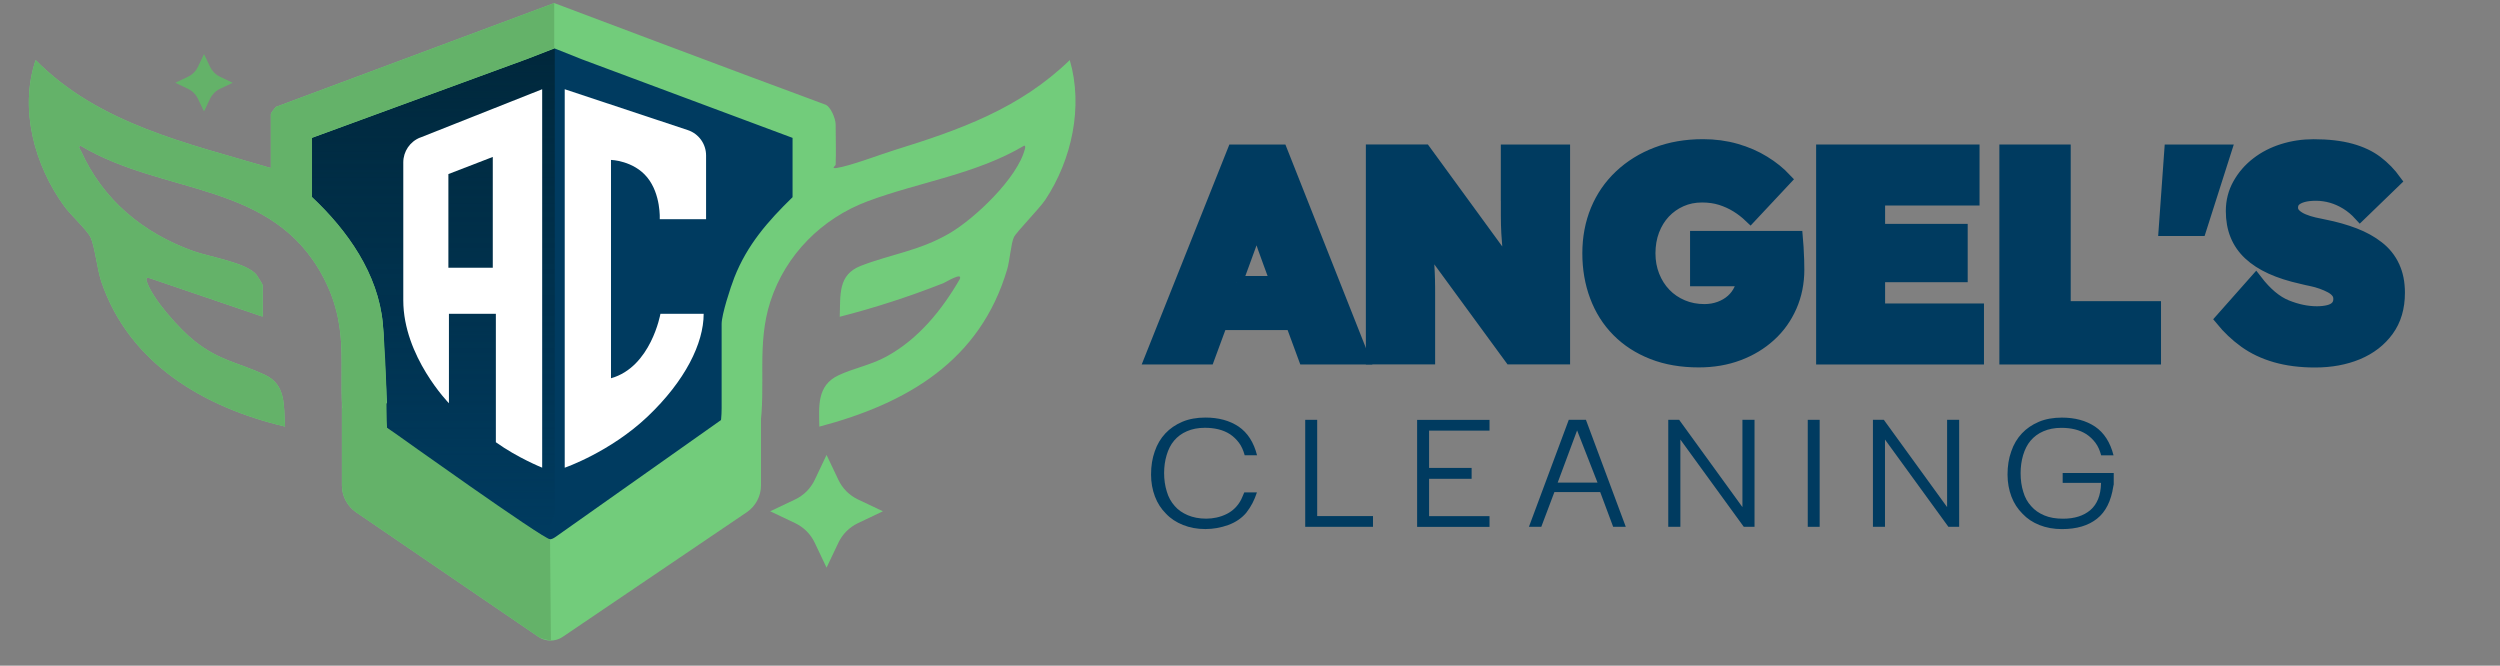 <svg width="169" height="45" viewBox="0 0 169 45" fill="none" xmlns="http://www.w3.org/2000/svg">
<rect x="0" y="0" width="169" height="45" fill="#808080" stroke="none"/>
<g clip-path="url(#clip0_175_1472)">
<path d="M83.397 10.199L77.814 24.206H81.678L82.534 21.883H87.343L88.199 24.206H92.142L86.6 10.199H83.397ZM83.568 19.087L84.076 17.706C84.209 17.33 84.332 16.993 84.448 16.686C84.564 16.379 84.666 16.086 84.758 15.806C84.823 15.605 84.888 15.393 84.949 15.178C85.01 15.39 85.072 15.601 85.137 15.806C85.229 16.099 85.331 16.399 85.437 16.706C85.542 17.013 85.665 17.347 85.798 17.706L86.306 19.087H83.564H83.568Z" fill="#003B60" stroke="#003B60" stroke-width="0.86" stroke-miterlimit="10"/>
<path d="M101.888 13.143V14.582C101.888 15.008 101.899 15.404 101.919 15.762C101.94 16.124 101.967 16.482 101.998 16.843C102.032 17.205 102.073 17.583 102.117 17.982C102.124 18.05 102.134 18.129 102.144 18.201L96.306 10.196H92.762V24.203H96.585V20.039C96.585 19.612 96.585 19.23 96.575 18.9C96.565 18.569 96.555 18.252 96.534 17.958C96.514 17.665 96.49 17.358 96.466 17.038C96.449 16.836 96.425 16.611 96.401 16.379L102.127 24.203H105.708V10.2H101.885V13.143H101.888Z" fill="#003B60" stroke="#003B60" stroke-width="0.86" stroke-miterlimit="10"/>
<path d="M121.492 16.713C121.471 16.413 121.454 16.192 121.441 16.041H114.678V18.923H117.822C117.795 19.152 117.737 19.37 117.641 19.575C117.508 19.861 117.324 20.107 117.092 20.315C116.86 20.523 116.581 20.686 116.26 20.806C115.94 20.925 115.592 20.986 115.22 20.986C114.688 20.986 114.19 20.891 113.73 20.697C113.269 20.502 112.874 20.233 112.539 19.885C112.205 19.537 111.946 19.128 111.758 18.654C111.571 18.18 111.479 17.672 111.479 17.122C111.479 16.573 111.567 16.045 111.748 15.571C111.929 15.097 112.178 14.691 112.498 14.35C112.819 14.009 113.194 13.743 113.631 13.548C114.064 13.354 114.541 13.258 115.06 13.258C115.527 13.258 115.95 13.32 116.332 13.439C116.71 13.559 117.065 13.719 117.392 13.92C117.72 14.121 118.03 14.36 118.323 14.64L120.683 12.12C120.281 11.693 119.804 11.304 119.241 10.96C118.682 10.612 118.051 10.339 117.351 10.138C116.652 9.937 115.909 9.838 115.121 9.838C113.972 9.838 112.928 10.019 111.99 10.377C111.052 10.735 110.234 11.243 109.538 11.898C108.842 12.553 108.314 13.323 107.946 14.21C107.581 15.097 107.396 16.069 107.396 17.122C107.396 18.176 107.564 19.131 107.898 20.025C108.232 20.918 108.72 21.692 109.368 22.347C110.016 23.002 110.797 23.507 111.717 23.868C112.638 24.23 113.678 24.407 114.838 24.407C115.81 24.407 116.707 24.254 117.519 23.947C118.334 23.64 119.04 23.213 119.64 22.664C120.24 22.119 120.707 21.464 121.042 20.703C121.376 19.943 121.543 19.114 121.543 18.221C121.543 18.101 121.539 17.893 121.533 17.6C121.526 17.307 121.512 17.01 121.492 16.71V16.713Z" fill="#003B60" stroke="#003B60" stroke-width="0.86" stroke-miterlimit="10"/>
<path d="M127.003 18.647H132.586V15.564H127.003V13.463H133.387V10.199H123.2V24.209H133.687V20.945H127.003V18.647Z" fill="#003B60" stroke="#003B60" stroke-width="0.86" stroke-miterlimit="10"/>
<path d="M139.55 10.199H135.587V24.209H145.654V20.788H139.55V10.199Z" fill="#003B60" stroke="#003B60" stroke-width="0.86" stroke-miterlimit="10"/>
<path d="M146.735 10.199L146.354 15.523H148.717L150.415 10.199H146.735Z" fill="#003B60" stroke="#003B60" stroke-width="0.86" stroke-miterlimit="10"/>
<path d="M161.782 18.005C161.543 17.497 161.195 17.067 160.742 16.716C160.288 16.361 159.756 16.068 159.149 15.836C158.542 15.604 157.87 15.413 157.137 15.267C156.922 15.226 156.687 15.178 156.428 15.117C156.168 15.055 155.923 14.98 155.698 14.885C155.473 14.793 155.285 14.673 155.138 14.534C154.992 14.394 154.917 14.23 154.917 14.042C154.917 13.828 154.985 13.661 155.118 13.531C155.251 13.405 155.442 13.309 155.687 13.241C155.933 13.173 156.223 13.142 156.557 13.142C156.919 13.142 157.27 13.193 157.618 13.292C157.966 13.391 158.3 13.541 158.627 13.742C158.955 13.944 159.258 14.196 159.538 14.503L161.898 12.221C161.55 11.74 161.141 11.321 160.667 10.959C160.193 10.598 159.609 10.322 158.917 10.131C158.225 9.94 157.382 9.841 156.397 9.841C155.677 9.841 154.985 9.943 154.327 10.151C153.665 10.359 153.082 10.659 152.577 11.052C152.069 11.444 151.663 11.914 151.356 12.463C151.049 13.009 150.896 13.609 150.896 14.264C150.896 14.864 150.991 15.407 151.186 15.884C151.38 16.365 151.673 16.788 152.066 17.156C152.458 17.524 152.949 17.842 153.536 18.108C154.122 18.374 154.811 18.595 155.599 18.769C155.81 18.824 156.032 18.872 156.26 18.919C156.489 18.967 156.714 19.029 156.943 19.11C157.171 19.189 157.376 19.281 157.563 19.38C157.751 19.479 157.897 19.598 158.003 19.731C158.109 19.864 158.163 20.024 158.163 20.212C158.163 20.427 158.099 20.601 157.972 20.744C157.846 20.884 157.662 20.983 157.423 21.044C157.185 21.105 156.915 21.133 156.622 21.133C155.953 21.133 155.268 20.989 154.562 20.703C153.853 20.416 153.167 19.84 152.499 18.971L150.176 21.593C150.643 22.166 151.172 22.667 151.766 23.094C152.359 23.52 153.048 23.847 153.829 24.072C154.61 24.297 155.5 24.413 156.499 24.413C157.567 24.413 158.525 24.236 159.371 23.885C160.217 23.53 160.892 23.012 161.393 22.323C161.894 21.637 162.143 20.792 162.143 19.792C162.143 19.11 162.024 18.517 161.782 18.012V18.005Z" fill="#003B60" stroke="#003B60" stroke-width="0.86" stroke-miterlimit="10"/>
<path d="M84.27 34.635C83.967 35.006 83.554 35.3 83.029 35.491C82.524 35.672 82.009 35.764 81.484 35.764C80.928 35.764 80.437 35.672 79.98 35.491C79.523 35.31 79.134 35.058 78.82 34.723C78.496 34.399 78.244 34.017 78.074 33.564C77.903 33.11 77.811 32.616 77.811 32.08C77.811 31.504 77.893 30.982 78.063 30.508C78.224 30.034 78.466 29.632 78.78 29.297C79.093 28.963 79.475 28.704 79.929 28.51C80.382 28.319 80.908 28.227 81.484 28.227C82.371 28.227 83.118 28.428 83.735 28.84C84.339 29.253 84.755 29.901 84.976 30.777H84.141C84.049 30.443 83.929 30.164 83.755 29.932C83.581 29.7 83.38 29.509 83.152 29.355C82.92 29.205 82.657 29.093 82.364 29.021C82.071 28.95 81.77 28.919 81.447 28.919C80.983 28.919 80.58 29.001 80.236 29.151C79.881 29.301 79.602 29.516 79.37 29.785C79.138 30.058 78.977 30.389 78.865 30.764C78.752 31.139 78.694 31.552 78.694 31.985C78.694 32.418 78.756 32.851 78.875 33.226C78.984 33.608 79.168 33.932 79.41 34.205C79.642 34.478 79.946 34.679 80.297 34.829C80.652 34.979 81.065 35.061 81.539 35.061C82.013 35.061 82.497 34.959 82.92 34.747C83.343 34.536 83.677 34.212 83.909 33.758C83.939 33.687 83.981 33.608 84.011 33.526C84.042 33.444 84.083 33.366 84.114 33.284H84.969C84.799 33.809 84.567 34.253 84.274 34.624L84.27 34.635Z" fill="#003B60"/>
<path d="M89.042 34.887H92.814V35.613H88.233V28.38H89.042V34.887Z" fill="#003B60"/>
<path d="M96.606 31.631H99.481V32.367H96.606V34.891H100.691V35.617H95.797V28.384H100.691V29.11H96.606V31.634V31.631Z" fill="#003B60"/>
<path d="M109.05 35.613L108.174 33.264H105.077L104.191 35.613H103.355L106.049 28.38H107.209L109.903 35.613H109.057H109.05ZM105.299 32.626H107.993L106.612 29.096L105.299 32.626Z" fill="#003B60"/>
<path d="M117.788 28.38H118.606V35.613H117.88L113.593 29.713V35.613H112.774V28.38H113.511L117.788 34.28V28.38Z" fill="#003B60"/>
<path d="M123.009 35.613H122.204V28.38H123.009V35.613Z" fill="#003B60"/>
<path d="M131.624 28.38H132.439V35.613H131.712L127.425 29.713V35.613H126.61V28.38H127.347L131.624 34.28V28.38Z" fill="#003B60"/>
<path d="M142.882 32.769C142.871 32.799 142.871 32.84 142.861 32.871C142.711 33.87 142.346 34.597 141.763 35.06C141.17 35.535 140.382 35.767 139.382 35.767C138.827 35.767 138.325 35.674 137.868 35.494C137.411 35.313 137.033 35.06 136.719 34.726C136.395 34.402 136.143 34.02 135.972 33.567C135.802 33.113 135.709 32.619 135.709 32.083C135.709 31.507 135.791 30.985 135.962 30.511C136.122 30.037 136.364 29.635 136.678 29.3C136.992 28.966 137.374 28.707 137.827 28.513C138.281 28.322 138.806 28.23 139.382 28.23C140.269 28.23 141.016 28.431 141.633 28.843C142.237 29.256 142.653 29.904 142.875 30.78H142.039C141.947 30.446 141.828 30.167 141.654 29.935C141.48 29.703 141.279 29.512 141.05 29.358C140.818 29.208 140.556 29.096 140.262 29.024C139.969 28.953 139.669 28.922 139.345 28.922C138.881 28.922 138.479 29.004 138.134 29.154C137.78 29.304 137.5 29.519 137.268 29.788C137.036 30.061 136.876 30.392 136.763 30.767C136.651 31.142 136.593 31.555 136.593 31.988C136.593 32.452 136.654 32.874 136.774 33.25C136.883 33.632 137.067 33.956 137.309 34.218C137.541 34.491 137.844 34.692 138.196 34.842C138.55 34.992 138.973 35.064 139.458 35.064C140.235 35.064 140.849 34.873 141.313 34.477C141.766 34.085 142.008 33.488 142.029 32.694V32.643H139.437V31.977H142.888V32.765L142.882 32.769Z" fill="#003B60"/>
<path d="M20.833 13.866V8.699L38.172 1.459L55.875 9.903L51.445 18.098L48.989 30.686L36.954 38.878L26.16 28.923L20.833 13.866Z" fill="#003B60"/>
<path d="M37.504 1.759L20.796 8.736V13.903L26.123 28.96L36.917 36.395L37.504 34.69V1.759Z" fill="url(#paint0_linear_175_1472)"/>
<path d="M72.317 4.061C68.916 7.355 64.865 8.781 60.449 10.152C59.432 10.469 57.478 11.219 56.557 11.356C56.138 11.417 56.486 11.192 56.489 11.148C56.526 10.237 56.489 9.309 56.489 8.395C56.489 8.058 56.165 7.174 55.759 7.059C49.859 4.886 37.466 0.207 37.466 0.207L18.651 7.226C18.569 7.301 18.309 7.652 18.309 7.71V11.359C12.669 9.685 6.69 8.392 2.41 4.061C1.285 7.372 2.339 11.195 4.354 13.954C4.78 14.538 5.885 15.547 6.121 16.041C6.411 16.652 6.564 18.19 6.847 19.032C8.73 24.591 13.818 27.552 19.271 28.837C19.172 27.412 19.36 26.014 17.893 25.331C16.113 24.503 14.851 24.4 13.15 23.053C12.161 22.272 10.275 20.189 9.913 18.995C9.855 18.811 9.92 18.746 10.107 18.801L17.757 21.406V19.271C17.757 19.23 17.419 18.681 17.344 18.582C16.693 17.754 14.162 17.368 13.044 16.966C9.668 15.748 6.97 13.521 5.48 10.217C5.428 10.107 5.244 9.927 5.439 9.845C11.086 13.231 18.432 12.215 21.86 18.749C23.828 22.501 22.695 25.321 23.302 29.144C23.343 29.393 23.391 29.639 23.442 29.881C24.37 29.86 25.294 29.83 26.218 29.816C26.048 29.069 25.952 28.295 25.901 27.579C25.894 27.586 25.887 27.596 25.881 27.603C25.853 27.207 25.85 26.798 25.853 26.389C25.84 25.386 25.898 24.68 25.901 24.639C25.935 23.701 25.962 22.77 25.881 21.894C25.567 18.511 23.486 15.578 21.092 13.33V9.32L35.655 3.982L37.486 3.273L39.345 4.013L53.577 9.32V13.33C51.905 14.957 50.507 16.556 49.641 18.76C49.382 19.421 48.782 21.263 48.782 21.894V27.606C48.782 28.108 48.734 28.565 48.659 28.981H51.363C51.8 26.051 51.138 23.272 52.079 20.376C53.113 17.204 55.565 14.759 58.658 13.603C62.116 12.311 65.98 11.778 69.224 9.852C69.319 9.821 69.312 9.957 69.288 10.053C68.797 12.031 65.885 14.79 64.152 15.793C62.126 16.962 60.258 17.174 58.205 17.965C56.619 18.576 56.827 19.943 56.765 21.413C59.122 20.813 61.509 20.035 63.784 19.138C63.92 19.084 65.087 18.361 64.885 18.862C63.678 20.956 62.086 22.917 59.934 24.097C58.852 24.69 57.703 24.885 56.67 25.376C55.227 26.061 55.357 27.453 55.388 28.841C61.311 27.275 66.253 24.404 68.084 18.211C68.265 17.6 68.34 16.478 68.535 16.045C68.695 15.687 70.243 14.139 70.669 13.497C72.453 10.8 73.237 7.212 72.317 4.064V4.061Z" fill="#72CC7B"/>
<path d="M28.401 9.299C27.712 9.572 27.262 10.237 27.262 10.977V20.301C27.262 24.101 30.348 27.259 30.348 27.259V21.212H33.52V29.895C34.99 30.949 36.651 31.614 36.651 31.614V6.032L28.401 9.303V9.299ZM33.312 18.098H30.311V11.768L33.312 10.609V18.098Z" fill="white"/>
<path d="M38.175 6.032V31.617C38.175 31.617 41.248 30.563 43.785 28.152C46.323 25.741 47.568 23.204 47.568 21.215H44.645C44.645 21.215 44.011 24.81 41.303 25.57V10.81C41.303 10.81 42.824 10.851 43.755 11.994C44.686 13.136 44.6 14.817 44.6 14.817H47.731V10.507C47.731 9.729 47.233 9.04 46.497 8.795L38.175 6.032Z" fill="white"/>
<path d="M26.16 27.217L25.877 21.887H23.111V27.589H25.877L26.16 27.217Z" fill="#72CC7B"/>
<path d="M26.706 29.812L23.111 27.589V32.807C23.111 33.537 23.473 34.219 24.073 34.631L36.395 43.048C36.889 43.386 37.541 43.389 38.039 43.052L50.476 34.631C51.084 34.222 51.445 33.537 51.445 32.803V27.592L48.775 28.37L37.551 36.299C37.234 36.517 37.067 36.507 36.749 36.289" fill="#72CC7B"/>
<path d="M37.466 3.259V0.207L18.651 7.226C18.569 7.301 18.309 7.652 18.309 7.71V11.359C12.669 9.685 6.69 8.392 2.41 4.061C1.285 7.372 2.339 11.195 4.354 13.954C4.78 14.538 5.885 15.547 6.121 16.041C6.411 16.652 6.564 18.19 6.847 19.032C8.73 24.591 13.818 27.552 19.271 28.837C19.172 27.412 19.36 26.014 17.893 25.331C16.113 24.503 14.851 24.4 13.15 23.053C12.161 22.272 10.275 20.189 9.913 18.995C9.855 18.811 9.92 18.746 10.107 18.801L17.757 21.406V19.271C17.757 19.23 17.419 18.681 17.344 18.582C16.693 17.754 14.162 17.368 13.044 16.966C9.668 15.748 6.97 13.521 5.48 10.217C5.428 10.107 5.244 9.927 5.439 9.845C11.086 13.231 18.432 12.215 21.86 18.749C23.551 21.972 22.954 24.513 23.139 27.589H23.115V32.807C23.115 33.537 23.476 34.219 24.076 34.632L36.398 43.048C36.599 43.185 37.009 43.263 37.241 43.291L37.183 36.453C36.78 36.483 26.709 29.291 26.709 29.291C26.706 29.294 26.164 28.919 26.164 28.919C26.136 28.527 26.116 26.774 26.119 26.365C26.106 25.362 25.962 22.76 25.881 21.884C25.567 18.5 23.486 15.568 21.092 13.32V9.309L35.655 3.972L37.469 3.253L37.466 3.259Z" fill="#64B269"/>
<path d="M13.791 3.655L14.2 4.515C14.34 4.808 14.578 5.047 14.872 5.187L15.731 5.596L14.872 6.005C14.578 6.145 14.34 6.384 14.2 6.677L13.791 7.536L13.381 6.677C13.242 6.384 13.003 6.145 12.71 6.005L11.85 5.596L12.71 5.187C13.003 5.047 13.242 4.808 13.381 4.515L13.791 3.655Z" fill="#64B269"/>
<path d="M55.875 30.754L56.677 32.442C56.953 33.022 57.417 33.486 57.997 33.762L59.685 34.563L57.997 35.365C57.417 35.641 56.953 36.105 56.677 36.685L55.875 38.373L55.074 36.685C54.798 36.105 54.334 35.641 53.754 35.365L52.066 34.563L53.754 33.762C54.334 33.486 54.798 33.022 55.074 32.442L55.875 30.754Z" fill="#72CC7B"/>
</g>
<defs>
<linearGradient id="paint0_linear_175_1472" x1="29.151" y1="36.395" x2="29.151" y2="1.759" gradientUnits="userSpaceOnUse">
<stop stop-color="#00273A" stop-opacity="0"/>
<stop offset="1" stop-color="#00273A"/>
</linearGradient>
<clipPath id="clip0_175_1472">
<rect width="168" height="44.11" fill="white" transform="translate(0.893 0.207)"/>
</clipPath>
</defs>
</svg>

